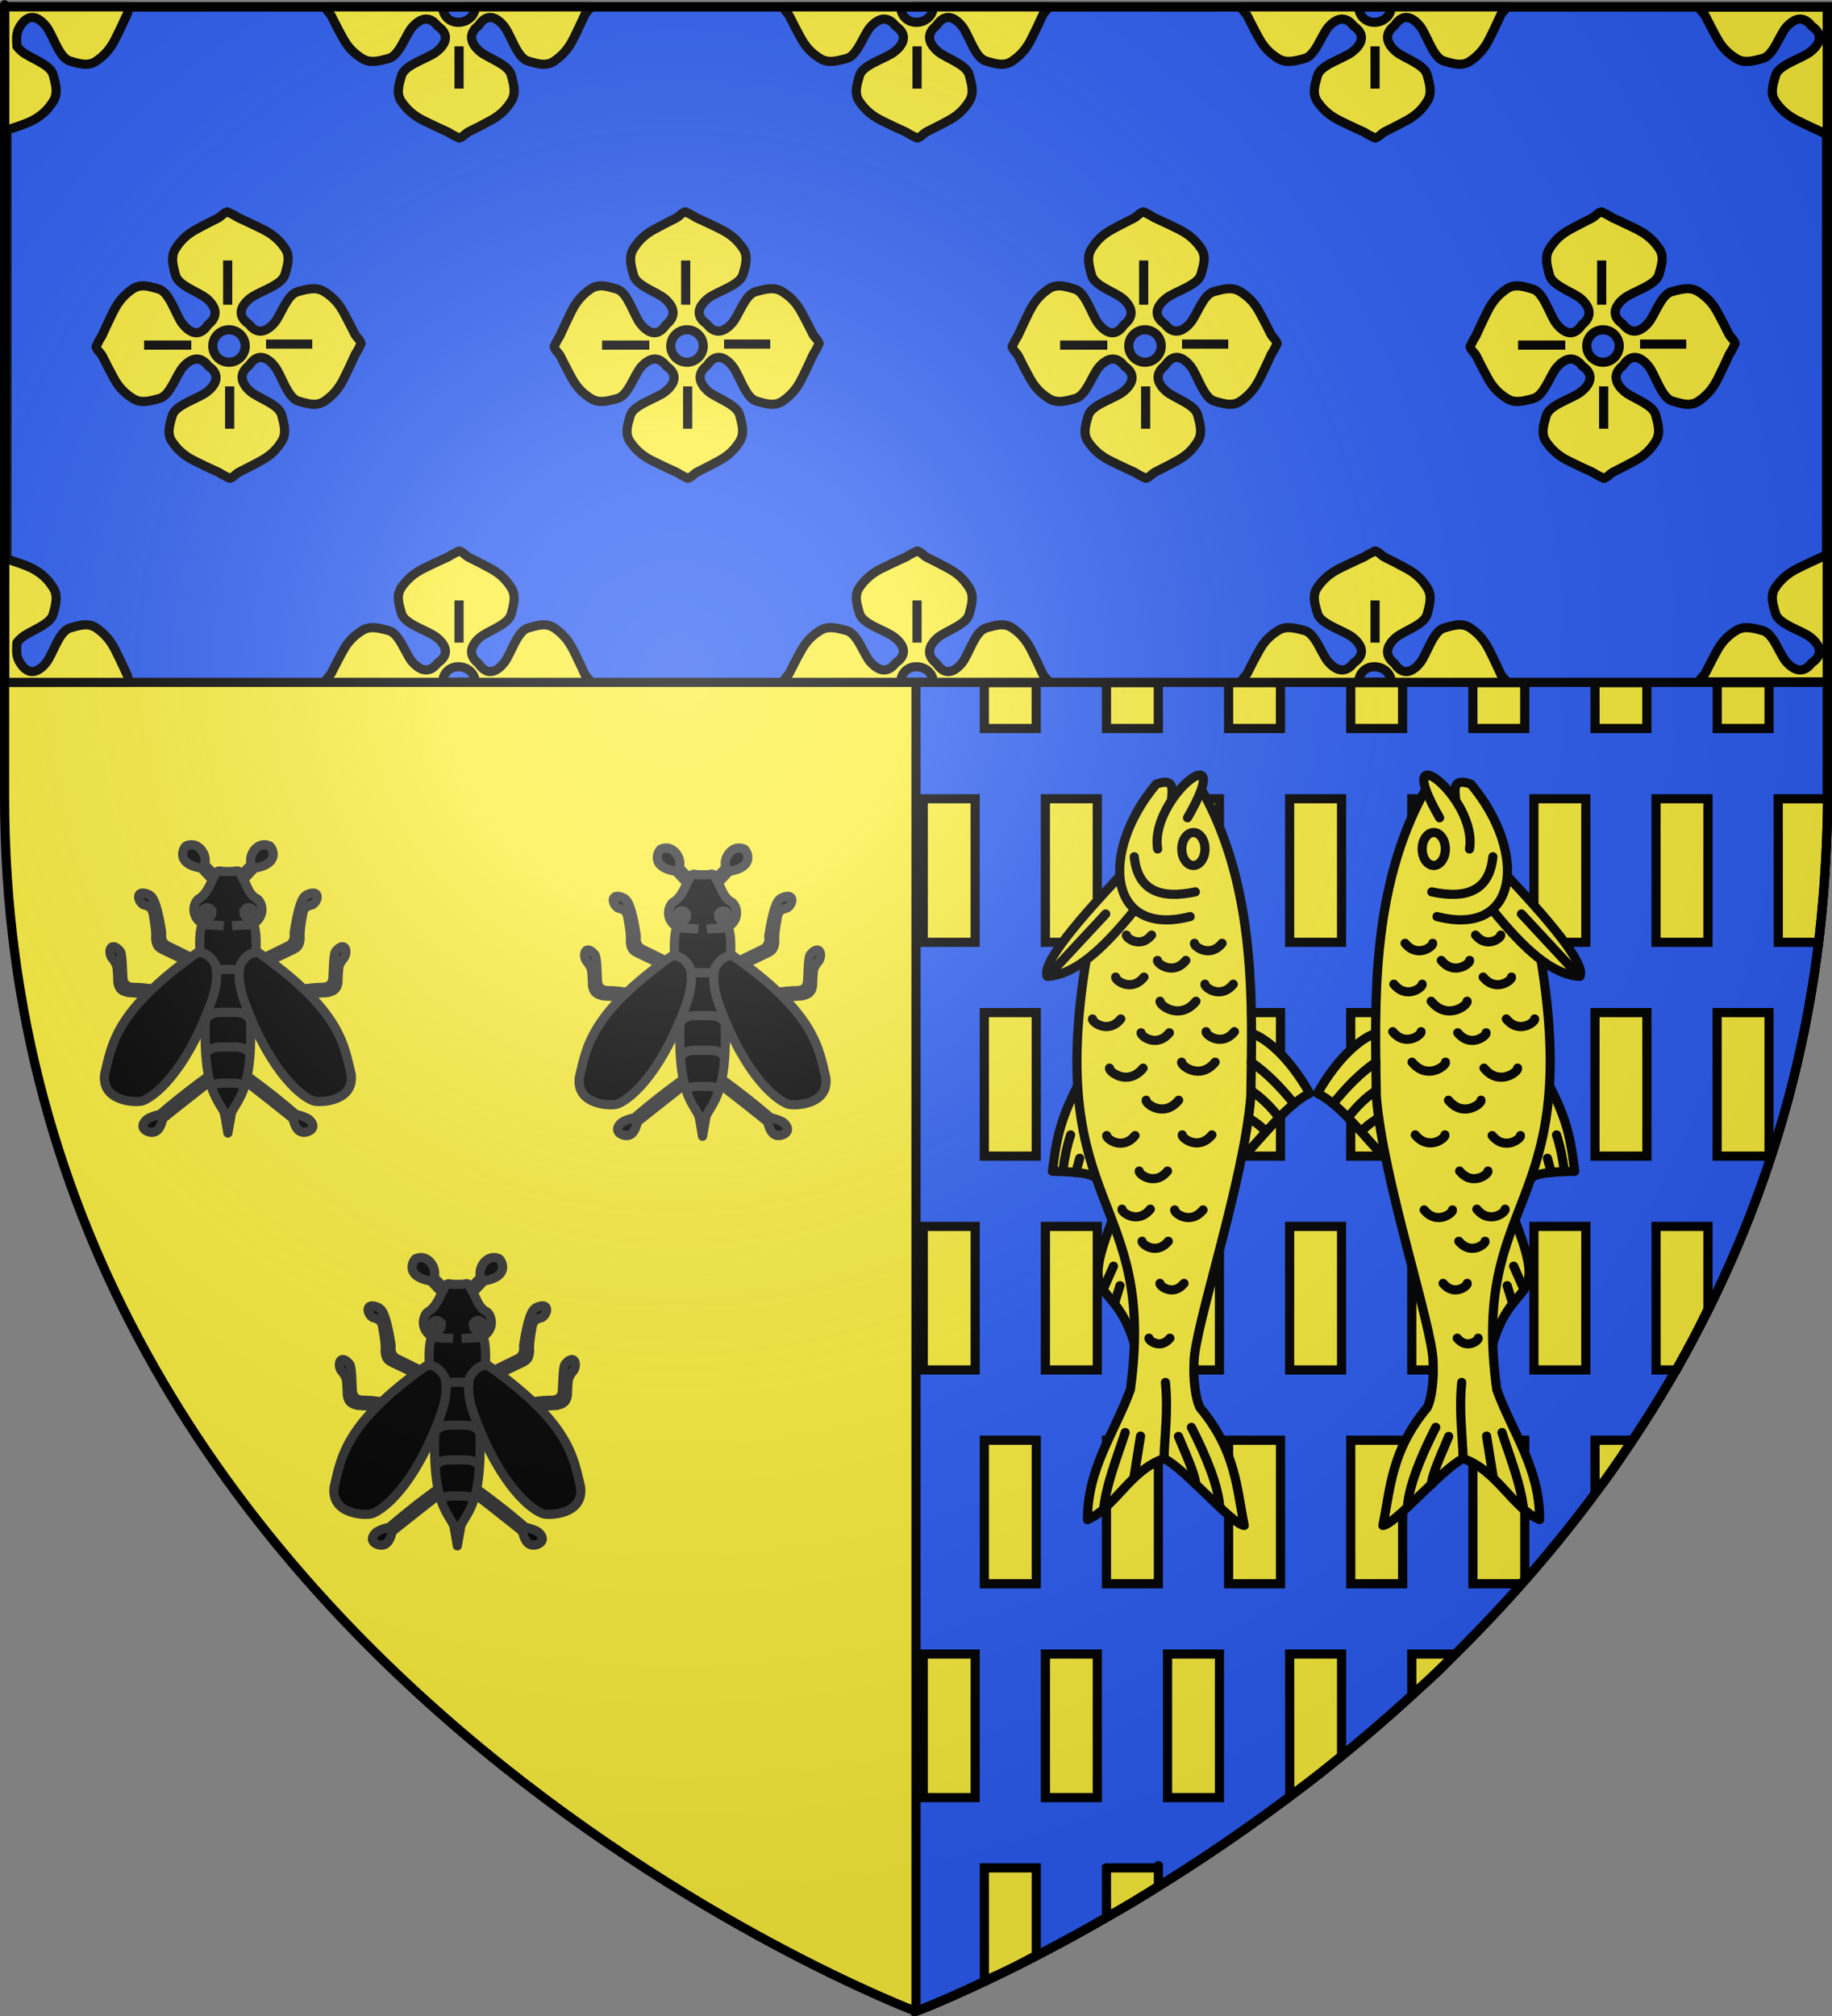 <?xml version="1.0" encoding="UTF-8" standalone="no"?>
<svg
   height="660"
   width="600"
   version="1.0"
   id="svg2"
   sodipodi:version="0.32"
   inkscape:version="1.3 (0e150ed6c4, 2023-07-21)"
   sodipodi:docname="Blason_Villiers-Saint-Frédéric.svg"
   inkscape:export-filename="/Users/olivier/Desktop/Blason Rouge/Blason_Vide_3D.png"
   inkscape:export-xdpi="144"
   inkscape:export-ydpi="144"
   xml:space="preserve"
   xmlns:inkscape="http://www.inkscape.org/namespaces/inkscape"
   xmlns:sodipodi="http://sodipodi.sourceforge.net/DTD/sodipodi-0.dtd"
   xmlns:xlink="http://www.w3.org/1999/xlink"
   xmlns="http://www.w3.org/2000/svg"
   xmlns:svg="http://www.w3.org/2000/svg"><rect width="100%" height="100%" fill="#808080" stroke="none"/><sodipodi:namedview
     inkscape:window-height="1009"
     inkscape:window-width="1920"
     inkscape:pageshadow="2"
     inkscape:pageopacity="0.0"
     guidetolerance="10.0"
     gridtolerance="10.0"
     objecttolerance="10.0"
     borderopacity="1.0"
     bordercolor="#666666"
     pagecolor="#ffffff"
     id="base"
     showgrid="false"
     height="660px"
     inkscape:zoom="0.89095454"
     inkscape:cx="482.62844"
     inkscape:cy="352.99219"
     inkscape:window-x="-8"
     inkscape:window-y="-8"
     inkscape:current-layer="layer4"
     showguides="true"
     inkscape:guide-bbox="true"
     inkscape:showpageshadow="2"
     inkscape:pagecheckerboard="0"
     inkscape:deskcolor="#d1d1d1"
     inkscape:window-maximized="1" /><defs
     id="defs6"><linearGradient
       id="linearGradient2893"><stop
         style="stop-color:white;stop-opacity:0.314;"
         offset="0"
         id="stop2895" /><stop
         id="stop2897"
         offset="0.19"
         style="stop-color:white;stop-opacity:0.251;" /><stop
         style="stop-color:#6b6b6b;stop-opacity:0.125;"
         offset="0.6"
         id="stop2901" /><stop
         style="stop-color:black;stop-opacity:0.125;"
         offset="1"
         id="stop2899" /></linearGradient><radialGradient
       inkscape:collect="always"
       xlink:href="#linearGradient2893"
       id="radialGradient3163"
       gradientUnits="userSpaceOnUse"
       gradientTransform="matrix(1.353,0,0,1.349,-77.629,-85.747)"
       cx="221.445"
       cy="226.331"
       fx="221.445"
       fy="226.331"
       r="300" /></defs><g
     inkscape:groupmode="layer"
     id="layer3"
     inkscape:label="Fond écu"
     style="opacity:1;display:inline"
     sodipodi:insensitive="true"><path
       id="path2855"
       style="fill:#fcef3c;fill-opacity:1;fill-rule:evenodd;stroke:none;stroke-width:1px;stroke-linecap:butt;stroke-linejoin:miter;stroke-opacity:1"
       d="M 300,658.5 C 300,658.5 598.5,546.18 598.5,260.728 C 598.5,-24.723 598.5,2.176 598.5,2.176 L 1.5,2.176 L 1.5,260.728 C 1.5,546.18 300,658.5 300,658.5 z "
       sodipodi:nodetypes="cccccc" /><path
       sodipodi:nodetypes="ccccc"
       d="M 300,658.5 L 300,2.176 L 598.5,2.176 L 598.5,260.728 C 598.5,546.18 300,658.5 300,658.5 z "
       style="opacity:1;fill:#2b5df2;fill-opacity:1;fill-rule:evenodd;stroke:black;stroke-width:3;stroke-linecap:butt;stroke-linejoin:miter;stroke-miterlimit:4;stroke-dasharray:none;stroke-opacity:1;display:inline"
       id="path8855"
       inkscape:export-xdpi="144"
       inkscape:export-ydpi="144" /></g><g
     inkscape:groupmode="layer"
     id="layer4"
     inkscape:label="Meubles"
     style="display:inline;opacity:1"><path
       style="display:inline;opacity:1;fill:#2b5df2;fill-opacity:1;fill-rule:evenodd;stroke:#000000;stroke-width:3;stroke-linecap:butt;stroke-linejoin:miter;stroke-miterlimit:4;stroke-dasharray:none;stroke-opacity:1"
       d="M 2.245,2.278 V 223.39 l 595.99,-1e-5 10e-6,-221.111 z"
       id="path2944"
       sodipodi:nodetypes="ccccc" /><g
       id="g56"
       transform="matrix(0.142,0,0,0.142,19.286,45.309)"
       style="fill:#fcef3c;fill-opacity:1;stroke:#000000;stroke-width:21.13;stroke-linejoin:round;stroke-miterlimit:4;stroke-dasharray:none;stroke-opacity:1"><path
         id="path14683"
         style="fill:#fcef3c;fill-opacity:1;fill-rule:evenodd;stroke:#000000;stroke-width:21.13;stroke-linecap:butt;stroke-linejoin:round;stroke-miterlimit:4;stroke-dasharray:none;stroke-opacity:1"
         d="m 388.69,169.345 c -9.178,2.473 -14.269,10.681 -22.037,14.564 -9.073,4.536 -31.768,15.843 -52.183,27.184 -20.415,11.341 -34.008,24.954 -45.35,43.1 -11.342,18.146 -6.805,36.354 0,61.305 6.805,24.95 54.386,38.504 72.533,54.381 4.089,3.578 7.874,7.544 10.909,11.709 10.432,14.319 12.403,31.432 -8.535,47.941 -15.629,23.91 -32.725,21.663 -47.024,10.22 -4.202,-3.363 -8.112,-7.451 -11.718,-11.999 -15.878,-20.025 -29.523,-72.677 -54.475,-80.186 -14.035,-4.224 -25.879,-7.687 -36.815,-7.654 -8.506,0.026 -16.458,2.179 -24.397,7.654 -18.147,12.516 -31.758,27.564 -43.1,50.092 -11.342,22.529 -22.742,47.555 -27.279,57.567 -5.376,8.336 -9.69,16.556 -13.406,24.812 2.473,9.178 10.716,14.258 14.6,22.026 4.537,9.073 15.841,31.774 27.183,52.189 11.342,20.414 24.912,34.034 43.059,45.375 18.147,11.341 36.398,6.805 61.349,0 24.952,-6.805 38.5,-54.413 54.379,-72.559 3.578,-4.089 7.553,-7.875 11.718,-10.909 14.252,-10.383 30.901,-12.053 46.654,8.716 23.217,15.777 20.569,33.366 9.125,47.665 -3.363,4.202 -7.485,8.075 -12.034,11.682 -20.026,15.878 -72.652,29.555 -80.162,54.506 -7.51,24.951 -12.517,43.063 0,61.208 12.516,18.146 27.568,31.731 50.098,43.072 22.53,11.341 47.549,22.772 57.562,27.308 8.336,5.376 16.553,9.662 24.809,13.378 9.178,-2.473 14.27,-10.708 22.037,-14.592 9.073,-4.536 31.768,-15.856 52.183,-27.198 20.415,-11.341 34.036,-24.912 45.377,-43.058 11.342,-18.146 6.805,-36.368 0,-61.319 -6.805,-24.951 -54.413,-38.518 -72.56,-54.395 -4.089,-3.578 -7.874,-7.53 -10.909,-11.696 -10.433,-14.319 -12.499,-31.432 8.439,-47.941 15.629,-23.91 32.821,-21.649 47.12,-10.206 4.202,3.363 8.112,7.451 11.718,11.999 15.878,20.025 29.551,72.677 54.502,80.186 14.035,4.224 25.879,7.66 36.815,7.627 8.506,-0.026 16.472,-2.151 24.411,-7.627 18.147,-12.516 31.717,-27.605 43.059,-50.134 11.342,-22.529 22.769,-47.513 27.306,-57.526 5.376,-8.336 9.663,-16.556 13.379,-24.812 -2.473,-9.178 -10.702,-14.259 -14.586,-22.026 -4.537,-9.073 -15.855,-31.816 -27.196,-52.23 -11.342,-20.414 -24.912,-33.993 -43.059,-45.334 -18.147,-11.341 -36.398,-6.805 -61.349,0 -24.952,6.805 -38.487,54.386 -54.365,72.532 -3.578,4.089 -7.553,7.902 -11.718,10.937 -14.252,10.383 -30.874,12.012 -46.626,-8.758 -23.217,-15.777 -20.569,-33.325 -9.125,-47.623 3.363,-4.202 7.444,-8.117 11.993,-11.723 20.026,-15.878 72.679,-29.514 80.189,-54.464 7.51,-24.951 12.516,-43.076 0,-61.222 -12.517,-18.146 -27.595,-31.717 -50.125,-43.058 -22.53,-11.341 -47.549,-22.772 -57.562,-27.308 -8.336,-5.376 -16.553,-9.662 -24.809,-13.378 z m 3.65,271.88 c 20.66,-10e-6 37.446,16.772 37.446,37.431 0,20.659 -16.786,37.431 -37.446,37.431 -20.66,2e-5 -37.433,-16.772 -37.433,-37.431 1e-5,-20.659 16.773,-37.431 37.433,-37.431 z" /><path
         id="path14691"
         style="fill:#fcef3c;fill-opacity:1;fill-rule:evenodd;stroke:#000000;stroke-width:21.13;stroke-linecap:butt;stroke-linejoin:round;stroke-miterlimit:4;stroke-dasharray:none;stroke-opacity:1"
         d="m 389.324,383.509 c 0,-102.07 0,-102.07 0,-102.07 m 88.465,192.8 c 106.612,0 106.612,0 106.612,0 M 393.86,669.306 c 0,-97.534 0,-97.534 0,-97.534 M 196.515,476.506 c 108.88,0 108.88,0 108.88,0" /></g><use
       x="0"
       y="0"
       xlink:href="#g56"
       id="use56"
       transform="translate(150,-6.2e-4)"
       style="fill:#fcef3c;fill-opacity:1;stroke:#000000;stroke-width:21.13;stroke-linejoin:round;stroke-miterlimit:4;stroke-dasharray:none;stroke-opacity:1" /><use
       x="0"
       y="0"
       xlink:href="#g56"
       id="use57"
       transform="translate(300,-8.2e-4)"
       style="fill:#fcef3c;fill-opacity:1;stroke:#000000;stroke-width:21.13;stroke-linejoin:round;stroke-miterlimit:4;stroke-dasharray:none;stroke-opacity:1" /><use
       x="0"
       y="0"
       xlink:href="#g56"
       id="use58"
       transform="translate(450,-9.8e-5)"
       style="fill:#fcef3c;fill-opacity:1;stroke:#000000;stroke-width:21.13;stroke-linejoin:round;stroke-miterlimit:4;stroke-dasharray:none;stroke-opacity:1" /><g
       id="g46"><path
         id="path14771"
         style="fill:#fcef3c;fill-opacity:1;fill-rule:evenodd;stroke:#000000;stroke-width:3;stroke-linecap:butt;stroke-linejoin:round;stroke-miterlimit:4;stroke-dasharray:none;stroke-opacity:1"
         d="m 1.5,42.897 c 1.291,-0.642 6.548,-2.007 9.453,-3.613 2.906,-1.606 4.844,-3.529 6.459,-6.098 1.614,-2.57 0.969,-5.149 0,-8.683 C 16.443,20.969 9.667,19.046 7.084,16.798 6.502,16.291 5.963,15.732 5.531,15.142 5.449,12.413 5.155,10.692 6.732,8.354 8.957,4.968 11.405,5.286 13.44,6.907 c 0.598,0.476 1.155,1.055 1.668,1.699 2.26,2.836 4.206,10.292 7.757,11.356 1.998,0.598 3.683,1.084 5.24,1.08 1.211,-0.004 2.344,-0.304 3.474,-1.08 2.583,-1.772 4.515,-3.908 6.129,-7.098 1.614,-3.19 3.242,-6.729 3.888,-8.147 0.501,-0.773 0.19,-1.775 0.579,-2.54 H 1.5 Z M 106.5,2.198 c 0.352,1.3 1.524,2.02 2.077,3.12 0.646,1.285 2.255,4.5 3.87,7.39 1.614,2.891 3.546,4.82 6.129,6.426 2.583,1.606 5.18,0.964 8.732,0 3.552,-0.964 5.48,-7.706 7.74,-10.276 0.509,-0.579 1.075,-1.115 1.668,-1.544 2.029,-1.47 4.399,-1.707 6.641,1.235 3.305,2.234 2.928,4.724 1.299,6.749 -0.479,0.595 -1.065,1.144 -1.713,1.655 -2.851,2.248 -10.34,4.185 -11.409,7.718 -1.069,3.533 -1.782,6.1 0,8.669 1.782,2.57 3.923,4.492 7.13,6.098 3.207,1.606 6.768,3.225 8.193,3.868 1.187,0.761 2.357,1.368 3.532,1.894 1.306,-0.35 2.03,-1.517 3.136,-2.067 1.292,-0.642 4.522,-2.244 7.428,-3.85 2.906,-1.606 4.844,-3.529 6.459,-6.098 1.614,-2.57 0.969,-5.149 0,-8.683 -0.969,-3.533 -7.745,-5.456 -10.328,-7.705 -0.582,-0.507 -1.12,-1.065 -1.552,-1.655 -1.485,-2.028 -1.779,-4.451 1.201,-6.789 2.225,-3.386 4.672,-3.068 6.708,-1.447 0.598,0.476 1.155,1.055 1.668,1.699 2.26,2.836 4.206,10.292 7.757,11.356 1.998,0.598 3.683,1.084 5.24,1.08 1.211,-0.004 2.344,-0.304 3.474,-1.08 2.583,-1.772 4.515,-3.908 6.129,-7.098 1.614,-3.19 3.242,-6.729 3.888,-8.147 0.765,-1.181 1.375,-1.353 1.904,-2.522 z m 49.159,0.004 c 0,2.926 -2.587,5.103 -5.527,5.103 -2.941,2.9e-6 -5.13,-2.178 -5.13,-5.103 z m 400.841,0.135 c 0.352,1.3 1.524,1.882 2.077,2.982 0.646,1.285 2.255,4.5 3.87,7.39 1.614,2.891 3.546,4.82 6.129,6.426 2.583,1.606 5.18,0.964 8.732,0 3.552,-0.964 5.48,-7.706 7.74,-10.276 0.509,-0.579 1.075,-1.115 1.668,-1.544 2.029,-1.47 4.399,-1.707 6.641,1.235 3.305,2.234 2.928,4.724 1.299,6.749 -0.479,0.595 -1.065,1.144 -1.713,1.655 -2.851,2.248 -10.34,4.185 -11.409,7.718 -1.069,3.533 -1.782,6.1 0,8.669 1.782,2.57 3.923,4.492 7.13,6.098 3.207,1.606 6.768,3.225 8.193,3.868 0.548,0.352 1.093,0.67 1.636,0.963 V 2.336 Z M 406.5,2.198 c 0.352,1.3 1.524,2.02 2.077,3.12 0.646,1.285 2.255,4.5 3.87,7.39 1.614,2.891 3.546,4.82 6.129,6.426 2.583,1.606 5.18,0.964 8.732,0 3.552,-0.964 5.48,-7.706 7.74,-10.276 0.509,-0.579 1.075,-1.115 1.668,-1.544 2.029,-1.47 4.399,-1.707 6.641,1.235 3.305,2.234 2.928,4.724 1.299,6.749 -0.479,0.595 -1.065,1.144 -1.713,1.655 -2.851,2.248 -10.34,4.185 -11.409,7.718 -1.069,3.533 -1.782,6.1 0,8.669 1.782,2.57 3.923,4.492 7.13,6.098 3.207,1.606 6.768,3.225 8.193,3.868 1.187,0.761 2.357,1.368 3.532,1.894 1.306,-0.35 2.03,-1.517 3.136,-2.067 1.292,-0.642 4.522,-2.244 7.428,-3.85 2.906,-1.606 4.844,-3.529 6.459,-6.098 1.614,-2.57 0.969,-5.149 0,-8.683 -0.969,-3.533 -7.745,-5.456 -10.328,-7.705 -0.582,-0.507 -1.12,-1.065 -1.552,-1.655 -1.485,-2.028 -1.779,-4.451 1.201,-6.789 2.225,-3.386 4.672,-3.068 6.708,-1.447 0.598,0.476 1.155,1.055 1.668,1.699 2.26,2.836 4.206,10.292 7.757,11.356 1.998,0.598 3.683,1.084 5.24,1.08 1.211,-0.004 2.344,-0.304 3.474,-1.08 2.583,-1.772 4.515,-3.908 6.129,-7.098 1.614,-3.19 3.242,-6.729 3.888,-8.147 0.765,-1.181 1.375,-1.353 1.904,-2.522 z m 49.159,0.004 c 0,2.926 -2.587,5.103 -5.527,5.103 -2.941,2.9e-6 -5.13,-2.178 -5.13,-5.103 z m -199.159,-0.004 c 0.352,1.3 1.524,2.02 2.077,3.12 0.646,1.285 2.255,4.5 3.87,7.39 1.614,2.891 3.546,4.82 6.129,6.426 2.583,1.606 5.18,0.964 8.732,0 3.552,-0.964 5.48,-7.706 7.74,-10.276 0.509,-0.579 1.075,-1.115 1.668,-1.544 2.029,-1.47 4.399,-1.707 6.641,1.235 3.305,2.234 2.928,4.724 1.299,6.749 -0.479,0.595 -1.065,1.144 -1.713,1.655 -2.851,2.248 -10.34,4.185 -11.409,7.718 -1.069,3.533 -1.782,6.1 0,8.669 1.782,2.57 3.923,4.492 7.13,6.098 3.207,1.606 6.768,3.225 8.193,3.868 1.187,0.761 2.357,1.368 3.532,1.894 1.306,-0.35 2.03,-1.517 3.136,-2.067 1.292,-0.642 4.522,-2.244 7.428,-3.85 2.906,-1.606 4.844,-3.529 6.459,-6.098 1.614,-2.57 0.969,-5.149 0,-8.683 -0.969,-3.533 -7.745,-5.456 -10.328,-7.705 -0.582,-0.507 -1.12,-1.065 -1.552,-1.655 -1.485,-2.028 -1.779,-4.451 1.201,-6.789 2.225,-3.386 4.672,-3.068 6.708,-1.447 0.598,0.476 1.155,1.055 1.668,1.699 2.26,2.836 4.206,10.292 7.757,11.356 1.998,0.598 3.683,1.084 5.24,1.08 1.211,-0.004 2.344,-0.304 3.474,-1.08 2.583,-1.772 4.515,-3.908 6.129,-7.098 1.614,-3.19 3.242,-6.729 3.888,-8.147 0.765,-1.181 1.375,-1.353 1.904,-2.522 z m 49.159,0.004 c 0,2.926 -2.587,5.103 -5.527,5.103 -2.941,2.9e-6 -5.13,-2.178 -5.13,-5.103 z"
         sodipodi:nodetypes="ccccsccccsccccccccsssssscsssssccsssssscscssssccccscccsssssscssssscccccsssssscsssssccsssssscssssssccccscccsssssscsssssccsssssscssssssccccscc" /><path
         id="path14709"
         style="fill:#fcef3c;fill-opacity:1;fill-rule:evenodd;stroke:#000000;stroke-width:3;stroke-linecap:butt;stroke-linejoin:round;stroke-miterlimit:4;stroke-dasharray:none;stroke-opacity:1"
         d="m 150.347,29.002 c 0,-13.812 0,-13.812 0,-13.812 m 300,13.812 c 0,-13.812 0,-13.812 0,-13.812 m -150,13.812 c 0,-13.812 0,-13.812 0,-13.812" /></g><use
       x="0"
       y="0"
       xlink:href="#g46"
       id="use47"
       transform="matrix(1,0,0,-1,0,225.581)" /><g
       id="g44"
       transform="matrix(0.307,0,0,0.308,33.744,276.092)"
       style="stroke-width:3.254"><path
         style="color:#000000;display:inline;overflow:visible;visibility:visible;fill:#000000;fill-opacity:1;fill-rule:nonzero;stroke:#313131;stroke-width:9.763;stroke-linecap:round;stroke-linejoin:round;stroke-miterlimit:4;stroke-dasharray:none;stroke-dashoffset:0;stroke-opacity:1;marker:none;marker-start:none;marker-mid:none;marker-end:none"
         d="m 94.197,1.5 c -1.825,0.016 -3.738,0.45 -5.691,1.395 -3.421,3.01 -10.747,19.025 16.25,23.392 l 11.785,12.5 c -4.137,9.968 -8.901,17.115 -14.55,20.277 -5.164,3.555 -9.515,17.668 4.015,26.508 -3.659,7.683 -3.124,23.752 -2.143,40.715 l 5.358,59.285 c -1.018,28.861 0.619,48.167 3.424,61.82 -16.077,11.647 -32.892,24.454 -51.997,40.858 -6.655,1.291 -12.855,4.043 -14.455,5.725 -9.71,9.416 2.89,14.125 7.49,13.025 5.662,-0.852 8.296,-7.002 10.18,-14.463 16.706,-13.432 33.412,-26.426 50.117,-39.43 4.66,17.998 11.414,24.853 15.36,33.186 1.446,6.682 2.638,14.573 3.86,21.602 l 3.86,-21.602 c 3.937,-8.395 10.745,-15.092 15.43,-33.186 16.706,13.004 33.412,25.998 50.117,39.43 1.885,7.461 4.517,13.61 10.178,14.463 4.6,1.1 17.202,-3.609 7.492,-13.025 -1.6,-1.682 -7.8,-4.434 -14.455,-5.725 -19.104,-16.405 -35.921,-29.21 -51.998,-40.857 2.806,-13.654 4.444,-32.96 3.426,-61.82 l 5.357,-59.286 c 0.982,-16.963 1.517,-33.032 -2.142,-40.715 13.53,-8.84 9.177,-22.953 4.014,-26.508 -8.38,-4.111 -10.276,-13.087 -14.551,-20.277 l 11.787,-12.5 C 188.712,21.92 181.386,5.905 177.965,2.895 165.467,-3.154 154.577,11.808 158.143,22.357 L 147.105,33.57 c -2.909,-6.159 -4.19,-4.001 -7.712,-3.713 -4.107,0.217 -8.208,0.1 -12.315,0 -3.978,-0.921 -5.528,-0.78 -7.713,3.713 L 108.328,22.357 C 111.337,13.457 104.054,1.413 94.198,1.5 Z M 41.832,52.883 c -5.97,0.513 -4.404,8.721 1.139,12.332 8.387,2.026 9.136,4.87 10.357,9.107 1.815,9.958 3.386,19.576 2.856,26.25 0.502,9.276 4.064,10.396 7.322,12.323 l 30,14.285 4.465,-3.93 -26.608,-13.035 c -6.037,-2.296 -9.832,-6.534 -8.75,-15 C 56.458,56.04 51.358,56.93 49.756,55.037 c -2.717,-1.354 -4.908,-2.01 -6.629,-2.15 a 7.782,7.782 0 0 0 -1.295,-0.004 z m 182.807,0 a 7.784,7.784 0 0 0 -1.295,0.004 c -1.721,0.14 -3.913,0.796 -6.63,2.15 -1.601,1.894 -6.702,1.003 -12.857,40.178 1.083,8.466 -2.712,12.704 -8.75,15 l -26.607,13.035 4.465,3.93 30,-14.285 c 3.258,-1.927 6.818,-3.047 7.32,-12.323 -0.53,-6.674 1.043,-16.292 2.858,-26.25 1.221,-4.237 1.97,-7.08 10.357,-9.107 5.543,-3.61 7.11,-11.819 1.139,-12.332 z M 11.283,109.92 c -4.009,-0.195 -5.25,6.037 -2.242,11.367 2.92,3.572 5.336,7.142 5.893,10.713 0.547,6.178 0.823,11.263 0.894,15.537 1.16,8.753 6.214,9.713 11.07,11.07 l 25.536,1.608 1.607,-5.178 c -6.603,-0.71 -9.284,-1.683 -22.32,-1.965 -6.758,-0.331 -10.445,-4.371 -10.537,-10.892 -0.64,-10.148 -0.693,-24.511 -2.856,-27.323 -2.827,-3.432 -5.223,-4.848 -7.045,-4.937 z m 243.903,0 c -1.823,0.089 -4.216,1.505 -7.043,4.937 -2.163,2.812 -2.218,17.175 -2.858,27.323 -0.092,6.52 -3.777,10.56 -10.535,10.892 -13.036,0.282 -15.719,1.255 -22.322,1.965 l 1.607,5.178 25.537,-1.608 c 4.857,-1.357 9.912,-2.317 11.07,-11.07 0.072,-4.274 0.346,-9.359 0.893,-15.537 0.557,-3.571 2.973,-7.141 5.893,-10.713 3.008,-5.33 1.767,-11.562 -2.242,-11.367 z"
         id="path1" /><path
         style="color:#000000;display:inline;overflow:visible;visibility:visible;fill:#000000;fill-opacity:1;fill-rule:nonzero;stroke:#313131;stroke-width:9.763;stroke-linecap:round;stroke-linejoin:round;stroke-miterlimit:4;stroke-dasharray:none;stroke-dashoffset:0;stroke-opacity:1;marker:none;marker-start:none;marker-mid:none;marker-end:none"
         d="m 165.691,116 c 88.135,62.097 91.326,98.002 98.995,129.3 3.844,29.126 -32.45,30.48 -39.901,28.536 -11.86,-3.673 -45.014,-28.663 -72.479,-101.772 -3.42,-8.954 -9.907,-26.946 -5.808,-43.184 6.602,-11.714 13.951,-13.221 19.193,-12.88 z m -64.912,0 C 12.644,178.097 9.453,214.002 1.784,245.3 c -3.844,29.126 32.45,30.48 39.901,28.536 11.86,-3.673 45.014,-28.663 72.479,-101.772 3.42,-8.954 9.907,-26.946 5.808,-43.184 C 113.37,117.166 106.021,115.659 100.779,116 Z"
         id="path2" /><path
         style="fill:none;stroke:#313131;stroke-width:9.763;stroke-linecap:butt;stroke-linejoin:miter;stroke-dasharray:none;stroke-opacity:1"
         d="m 129.34,286.293 c 1.971,2.38 5.699,2.321 7.72,0 m 16.764,-38.9 -1.334,5.714 m -39.845,-5.714 1.335,5.714 m 33.125,-219.537 2.823,5.217 m -33.387,0 2.824,-5.217 m 30.921,40.13 c -0.003,2.93 2.288,5.308 5.114,5.308 2.826,0 5.117,-2.377 5.114,-5.308 0.006,-7.078 -10.221,-7.078 -10.228,0 z m -34.102,0 c 0.003,2.93 -2.288,5.308 -5.114,5.308 -2.826,0 -5.117,-2.377 -5.114,-5.308 -0.006,-7.078 10.221,-7.078 10.228,0 z M 151,258.787 c -3.782,-4.107 -10.156,-3.909 -17.765,-3.909 -7.609,0 -13.983,-0.198 -17.765,3.909 m 41.69,-34.733 c -5.088,-8.68 -14.693,-7.53 -23.925,-7.53 -9.232,0 -18.837,-1.15 -23.926,7.53 m 48.745,-35.535 c -6.176,-10.18 -15.239,-8.809 -24.819,-8.929 -9.58,0.12 -18.643,-1.25 -24.819,8.929 m 37.495,-54.286 -12.676,-0.268 -12.676,0.268 M 161,85.483 c -6.95,1.91 -15.504,1.417 -23.304,2.054 M 105.47,85.483 c 6.95,1.91 15.504,1.417 23.304,2.054"
         id="path3" /></g><use
       x="0"
       y="0"
       xlink:href="#g44"
       id="use45"
       transform="translate(155.451,1.068)" /><use
       x="0"
       y="0"
       xlink:href="#g44"
       id="use46"
       transform="translate(75.145,135.154)" /><path
       id="path5182"
       style="display:inline;fill:#fcef3c;fill-opacity:1;fill-rule:evenodd;stroke:#000000;stroke-width:3.002;stroke-linecap:butt;stroke-linejoin:miter;stroke-miterlimit:4;stroke-dasharray:none;stroke-opacity:1"
       d="m 339.361,223.492 c 0,11.75 0,15.007 0,15.007 l -16.97,-0.002 c -0.009,-15.934 -0.002,-3.256 -0.009,-15.005 z m 40,0 c 0,11.75 0,15.007 0,15.007 l -16.97,-0.002 c -0.009,-15.934 -0.002,-3.256 -0.009,-15.005 z m 40,0 c 0,11.75 0,15.007 0,15.007 l -16.97,-0.002 c -0.009,-15.934 -0.002,-3.256 -0.009,-15.005 z m 40,0 c 0,11.75 0,15.007 0,15.007 l -16.97,-0.002 c -0.009,-15.934 -0.002,-3.256 -0.009,-15.005 z m 40,0 c 0,11.75 0,15.007 0,15.007 l -16.97,-0.002 c -0.009,-15.934 -0.002,-3.256 -0.009,-15.005 z m 40,0 c 0,11.75 0,15.007 0,15.007 l -16.97,-0.002 c -0.009,-15.934 -0.002,-3.256 -0.009,-15.005 z m 40.019,0 c 0,11.75 0,15.007 0,15.007 l -16.97,-0.002 c -0.009,-15.934 -0.002,-3.256 -0.009,-15.005 z m 3.002,38.009 h 16.403 c -0.722,18.267 -1.03,27.356 -3.15,46.998 -4.243,-6.1e-4 -7.568,-10e-4 -13.225,-0.002 z m -100,210 h 16.998 c 0,0 0,33.892 0,45.642 l -1.166,1.356 c -4.243,-6.1e-4 -15.805,-0.002 -15.805,-0.002 z m 40,0 c 0,0 7.892,0 12.142,0 -5.156,8.001 -7.255,11.156 -12.131,17.269 -0.007,-11.749 -0.01,-17.269 -0.01,-17.269 z m -60,70 c 0,0 9.757,0 14.007,0 -5.207,5.75 -7.792,7.991 -13.999,13.34 -0.007,-11.749 -0.008,-13.34 -0.008,-13.34 z m -40,-1e-5 h 16.998 c 0,0 0,21.63 0,33.38 -6.649,5.531 -9.528,7.688 -16.97,13.219 z m -60,70 h 16.998 c 0,0 0,-5.711 0,6.039 -6.52,4.113 -9.2,5.812 -16.989,10.119 -0.007,-11.749 -0.01,-16.158 -0.01,-16.158 z m -40,0 h 16.998 c 0,0 0,16.908 0,28.658 -7.121,3.889 -8.985,4.75 -16.976,8.333 -0.007,-11.749 -0.022,-36.991 -0.022,-36.991 z M 382.381,541.5 h 17 v 47 h -17 z m -40,0 h 17 v 47 h -17 z m -40,0 h 17 v 47 h -17 z M 442.381,471.5 h 17 v 47 H 442.381 Z m -40,0 h 17 v 47 H 402.381 Z m -40,0 h 17 v 47 h -17 z m -40,0 h 17 v 47 h -17 z m 180,-70 h 17 v 47 h -17 z m -40,0 h 17 v 47 h -17 z m -40,0 h 17 v 47 h -17 z m -40,0 h 17 v 47 h -17 z m -40,0 h 17 v 47 h -17 z m -40,0 h 17 v 47 h -17 z m 260,-70 h 17 v 47 h -17 z m -40,0 h 17 v 47 h -17 z m -40,0 h 17 v 47 h -17 z m -40,0 h 17 v 47 h -17 z m -40,0 h 17 v 47 h -17 z m -40,0 h 17 v 47 h -17 z m 180,-70 h 17 v 47 h -17 z m -40,0 h 17 v 47 h -17 z m -40,0 h 17 v 47 h -17 z m -40,0 h 17 v 47 h -17 z m -40,0 h 17 v 47 h -17 z m -60,70 h 17 v 47 h -17 z m 20,-70 h 17 v 47 h -17 z m -40,0 h 17 v 47 h -17 z m 240.001,140.001 h 16.998 c 0,0 0,15.4 0,27.15 -4.464,9.201 -5.81,11.516 -10.372,19.847 -4.243,-6.1e-4 -6.598,-9.5e-4 -6.598,-9.5e-4 z" /><g
       id="g12947"
       style="display:inline;fill:#fcef3c;fill-opacity:1;stroke:#000000;stroke-width:3.815;stroke-miterlimit:4;stroke-dasharray:none;stroke-opacity:1"
       transform="matrix(0,0.786,-0.786,0,758.693,-47.554)"><path
         id="path7484"
         style="fill:#fcef3c;fill-opacity:1;fill-rule:evenodd;stroke:#000000;stroke-width:3.815;stroke-linecap:round;stroke-linejoin:round;stroke-miterlimit:4;stroke-dasharray:none;stroke-opacity:1"
         d="m 490.945,443.566 c 1.984,-5.558 9.085,-15.003 24.94,-24.015 4.565,9.383 17.615,19.159 27.42,28.542 -17.44,3.032 -34.864,11.759 -52.361,-4.527 z m 21.78,72.597 c 15.94,8.421 25.3,9.149 35.64,10.571 0.218,-13.917 1.6,-17.358 3.248,-18.405 -13.581,-1.874 -27.163,-3.756 -38.888,7.834 z m 56.21,-14.33 c 36.246,14.277 22.668,-0.886 51.417,-9.272 -18.296,-3.563 -36.813,-8.393 -51.417,9.272 z"
         sodipodi:nodetypes="ccccccccccc" /><path
         id="path3047"
         style="fill:#fcef3c;fill-opacity:1;fill-rule:evenodd;stroke:#000000;stroke-width:3.815;stroke-linecap:round;stroke-linejoin:round;stroke-miterlimit:4;stroke-dasharray:none;stroke-opacity:1"
         d="m 389.377,464.589 c 41.239,-23.113 89.713,-21.06 127.704,-20.524 34.841,2.688 96.617,23.607 110.672,23.651 6.877,0.394 15.44,-0.522 19.139,-2.533 17.779,-14.808 33.153,-15.184 48.995,-18.373 -0.54,5.266 -22.777,23.733 -27.889,33.369 4.89,14.237 20.504,20.457 25.442,31.938 -21.373,0.074 -36.61,-11.522 -54.133,-17.864 -81.417,-11.155 -73.782,35.648 -179.179,18.405" /><path
         id="path6595"
         style="fill:#fcef3c;fill-opacity:1;fill-rule:evenodd;stroke:#000000;stroke-width:3.815;stroke-linecap:round;stroke-linejoin:round;stroke-miterlimit:4;stroke-dasharray:none;stroke-opacity:1"
         d="m 439.44,492.424 c 16.434,13.224 27.145,25.051 27.726,36.475 -5.495,2.675 -25.131,-14.702 -41.909,-30.384" /><path
         id="path6597"
         style="fill:#fcef3c;fill-opacity:1;fill-rule:evenodd;stroke:#000000;stroke-width:3.815;stroke-linecap:round;stroke-linejoin:round;stroke-miterlimit:4;stroke-dasharray:none;stroke-opacity:1"
         d="m 442.264,469.353 c 8.832,34.281 -26.794,37.921 -55.176,14.114 -2.856,-8.191 2.757,-6.468 6.801,-6.378" /><path
         id="path8373"
         style="fill:#fcef3c;fill-opacity:1;fill-rule:evenodd;stroke:#000000;stroke-width:3.815;stroke-linecap:round;stroke-linejoin:round;stroke-miterlimit:4;stroke-dasharray:none;stroke-opacity:1"
         d="m 414.115,482.886 c -21.426,3.56 -49.803,-33.713 -12.992,-12.451" /><path
         id="path11175"
         style="fill:none;fill-opacity:1;fill-rule:evenodd;stroke:#000000;stroke-width:3.815;stroke-linecap:round;stroke-linejoin:round;stroke-miterlimit:4;stroke-dasharray:none;stroke-opacity:1"
         d="m 617.879,477.785 c 4.808,3.932 0.897,8.97 0,8.724 m -22.827,-14.614 c 5.535,4.526 1.033,10.326 0,10.043 m -17.553,-3.488 c 6.019,4.922 1.123,11.23 0,10.922 m -13.35,-3.433 c 6.504,5.318 1.213,12.133 0,11.801 m 0.311,-33.75 c 6.504,5.318 1.213,12.133 0,11.801 m -16.189,2.988 c 6.504,5.318 1.213,12.133 0,11.801 m -14.788,1.743 c 6.504,5.318 1.213,12.133 0,11.801 m -0.287,-43.844 c 6.82,5.577 1.272,12.723 0,12.374 m -14.427,1.49 c 7.473,6.111 1.394,13.941 0,13.559 m -13.369,1.238 c 7.715,6.309 1.439,14.393 0,13.998 m -2.493,-43.993 c 7.689,6.288 1.435,14.345 0,13.951 m -12.7,-21.981 c 6.504,5.318 1.213,12.133 0,11.801 m -5.293,35.523 c 6.504,5.318 1.213,12.133 0,11.801 m 5.76,-32.037 c 6.504,5.318 1.213,12.133 0,11.801 m -23.195,-1.215 c 6.504,5.318 1.213,12.133 0,11.801 m -17.491,-14.97 c 5.777,4.724 1.078,10.778 0,10.482 m 27.56,-28.973 c 8.242,6.74 1.538,15.377 0,14.955 m -7.111,-30.5 c 6.504,5.318 1.213,12.133 0,11.801 m -9.899,7.964 c 6.504,5.318 1.213,12.133 0,11.801 m -7.135,-26.907 c 6.346,5.189 1.184,11.839 0,11.514 m 89.55,47.813 5.955,1.624 m -15.698,2.165 c 4.619,1.516 9.699,2.571 15.157,3.248 m -107.183,-17.864 25.836,24.034 m 64.566,-90.617 c -2.89,2.889 -4.164,4.969 -5.413,7.037 m -0.227,-12.647 c -4.469,3.359 -8.351,7.366 -11.141,11.565 m 5.413,-17.864 c -6.914,5.575 -12.921,11.452 -17.322,17.864 m 173.174,48.886 c -5.594,-0.902 -11.817,-1.883 -17.411,-2.785 m 30.52,15.384 c -10.105,-0.972 -21.901,-5.701 -32.006,-8.976 m 30.904,-39.399 c -8.42,0.601 -20.475,5.346 -33.07,11.791 m 23.818,-1.781 c -3.794,0.04 -12.205,3.931 -20.029,7.195 m 9.321,6.024 c -9.786,-0.279 -19.6,-1.794 -31.803,-0.611 M 431.979,467.187 c 3.049,14.421 -0.368,23.994 -14.616,25.442 m 178.638,5.955 7.352,2.283 m -15.472,0.423 9.744,4.331 M 420.977,467.999 c 0,2.666 -3.072,4.828 -6.861,4.828 -3.789,0 -6.861,-2.162 -6.861,-4.828 0,-2.666 3.072,-4.828 6.861,-4.828 3.789,0 6.861,2.162 6.861,4.828 z" /></g><use
       x="0"
       y="0"
       xlink:href="#g12947"
       id="use44"
       transform="matrix(-1,0,0,1,860.418,0)" /></g><g
     inkscape:groupmode="layer"
     id="layer2"
     inkscape:label="Reflet final"
     sodipodi:insensitive="true"
     style="display:inline"><path
       sodipodi:nodetypes="cccccc"
       d="M 300,658.5 C 300,658.5 598.5,546.18 598.5,260.728 C 598.5,-24.723 598.5,2.176 598.5,2.176 L 1.5,2.176 L 1.5,260.728 C 1.5,546.18 300,658.5 300,658.5 z "
       style="opacity:1;fill:url(#radialGradient3163);fill-opacity:1;fill-rule:evenodd;stroke:none;stroke-width:1px;stroke-linecap:butt;stroke-linejoin:miter;stroke-opacity:1"
       id="path2875"
       inkscape:export-xdpi="144"
       inkscape:export-ydpi="144" /></g><g
     inkscape:groupmode="layer"
     id="layer1"
     inkscape:label="Contour final"
     sodipodi:insensitive="true"
     style="display:inline"><path
       sodipodi:nodetypes="cccccc"
       d="M 300,658.5 C 300,658.5 1.5,546.18 1.5,260.728 C 1.5,-24.723 1.5,2.176 1.5,2.176 L 598.5,2.176 L 598.5,260.728 C 598.5,546.18 300,658.5 300,658.5 z "
       style="opacity:1;fill:none;fill-opacity:1;fill-rule:evenodd;stroke:black;stroke-width:3;stroke-linecap:butt;stroke-linejoin:miter;stroke-miterlimit:4;stroke-dasharray:none;stroke-opacity:1"
       id="path1411"
       inkscape:export-xdpi="144"
       inkscape:export-ydpi="144" /></g></svg>
